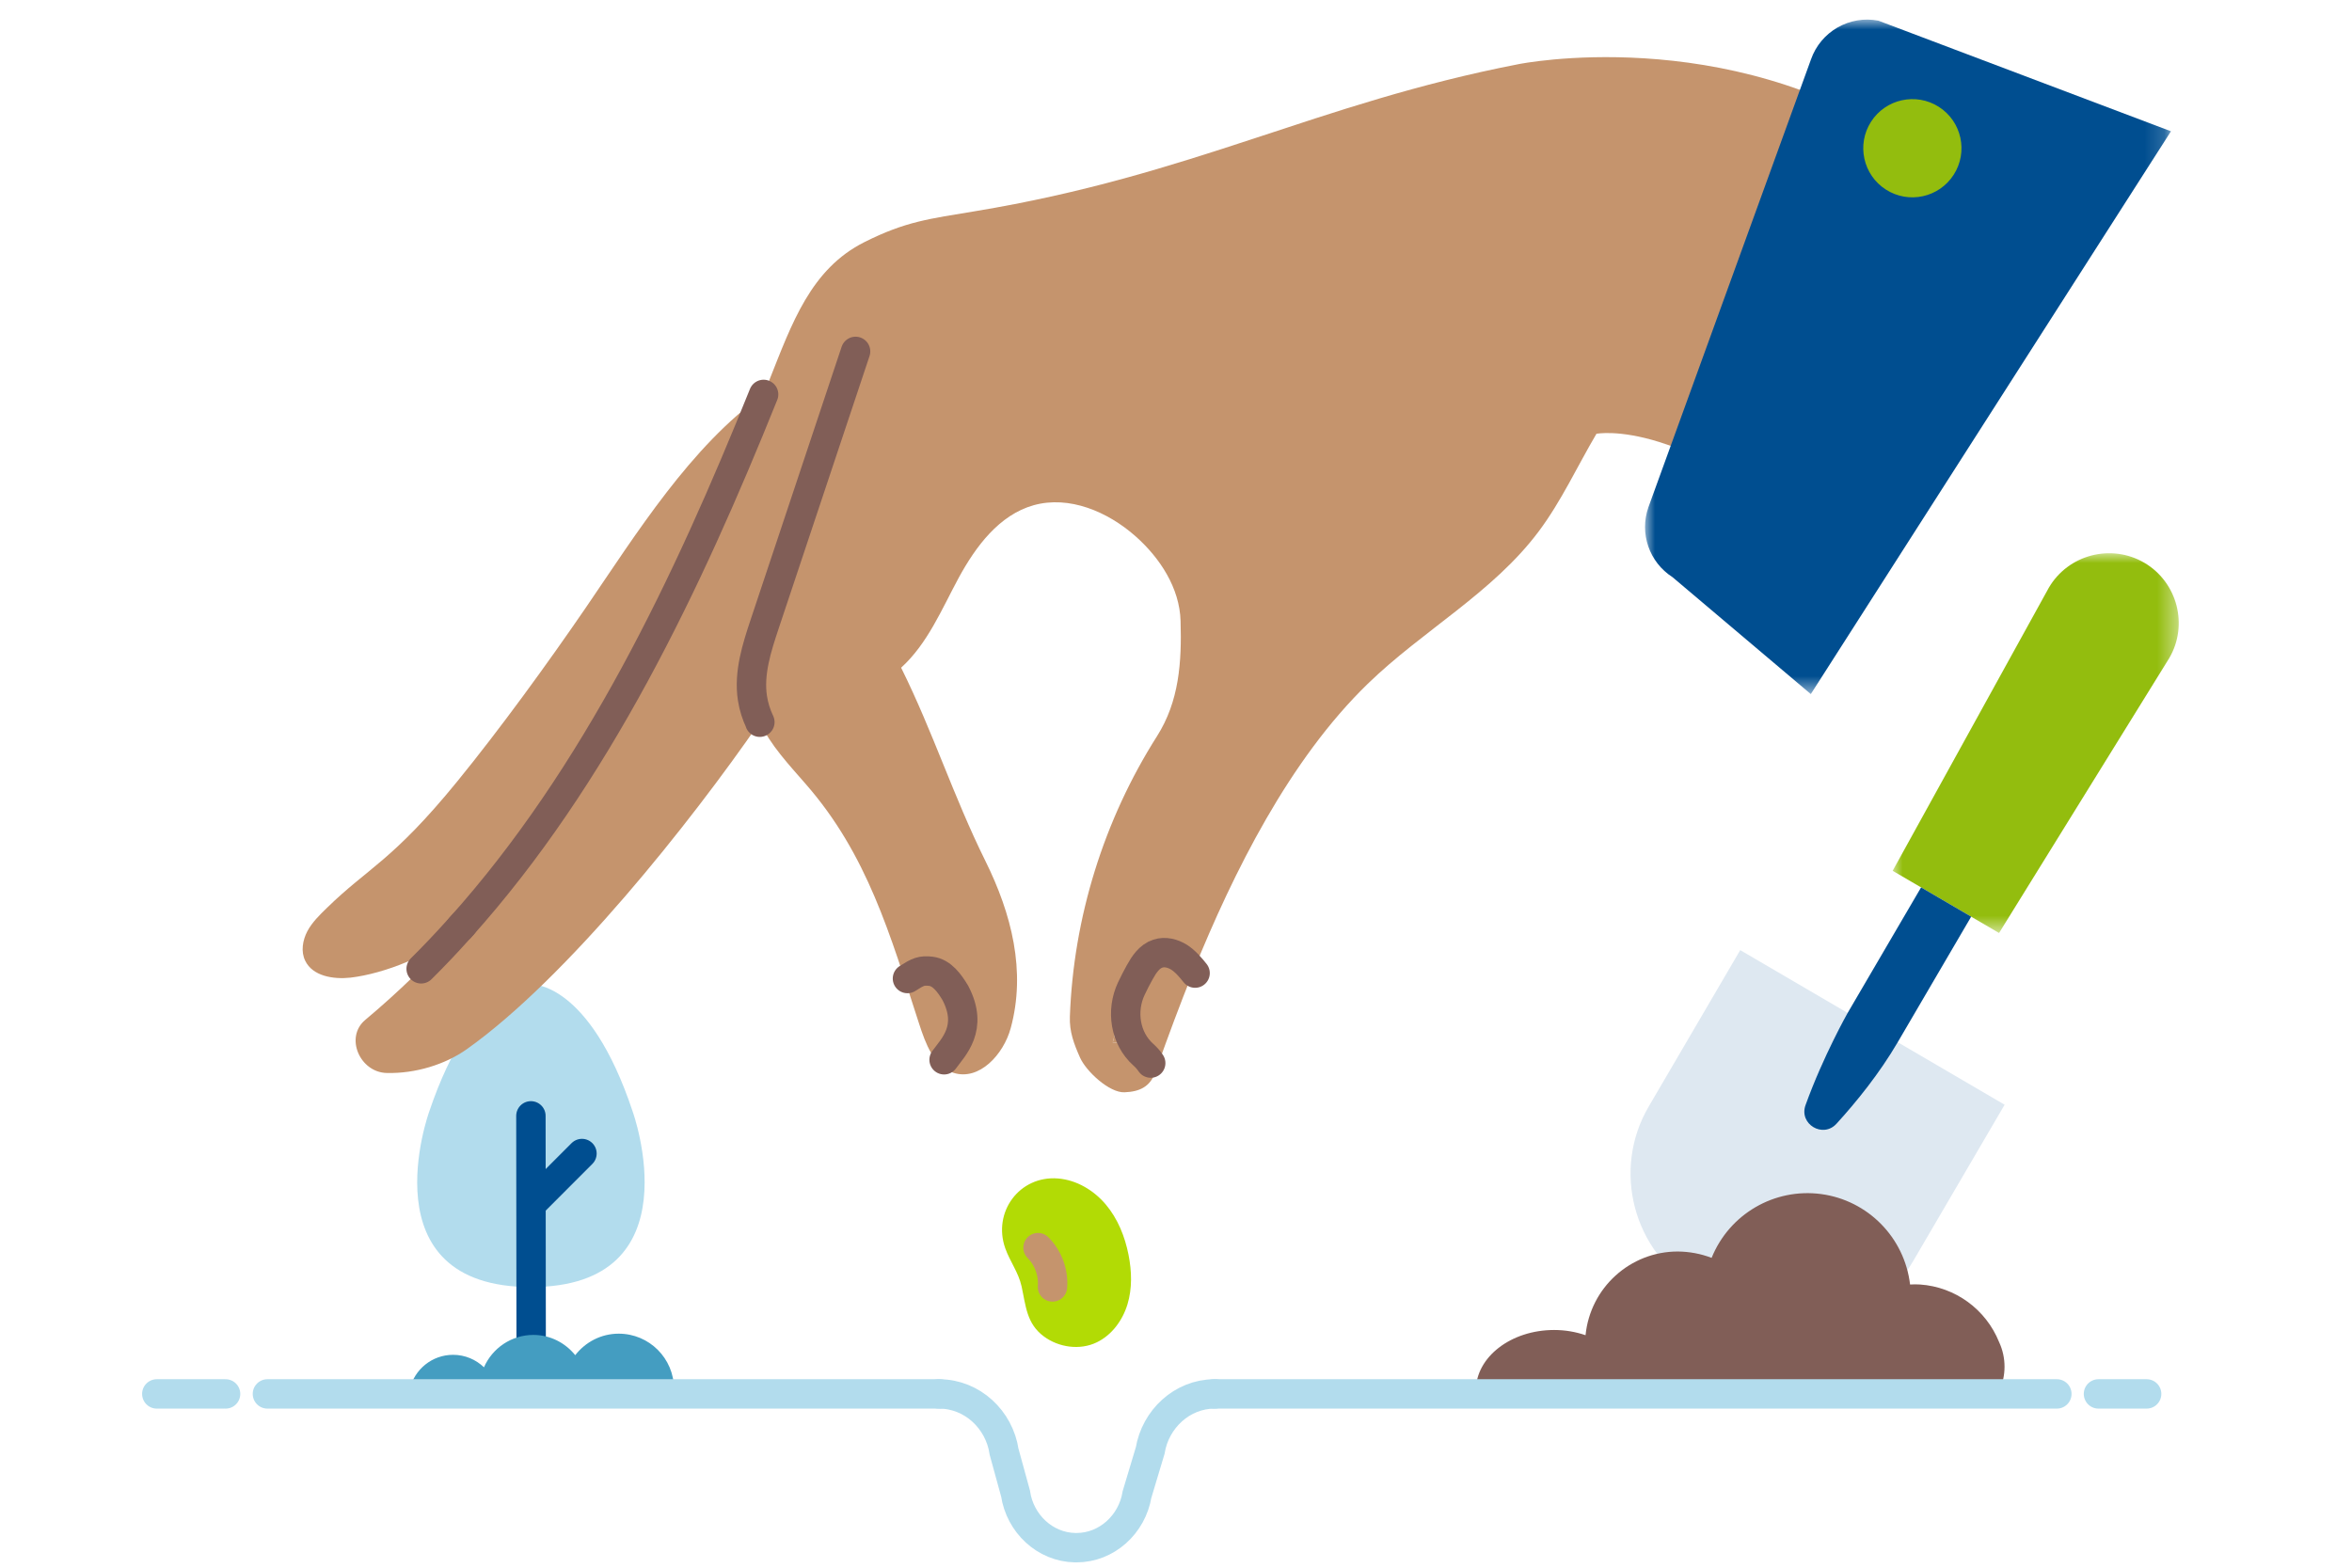 <?xml version="1.0" encoding="UTF-8"?>
<svg width="120px" height="80px" viewBox="0 0 120 80" version="1.1" xmlns="http://www.w3.org/2000/svg" xmlns:xlink="http://www.w3.org/1999/xlink">
    <title>Thumbnail/Fintro/HandSeedPlanting</title>
    <defs>
        <polygon id="path-1" points="0 0 14.596 0 14.596 19.379 0 19.379"></polygon>
        <polygon id="path-3" points="0 0 26.834 0 26.834 34.419 0 34.419"></polygon>
    </defs>
    <g id="Thumbnail/Fintro/HandSeedPlanting" stroke="none" stroke-width="1" fill="none" fill-rule="evenodd">
        <g id="Group-55" transform="translate(8, 1)">
            <path d="M19.089,64.68 C27.513,64.68 24.279,55.722 24.279,55.722 C22.053,49.031 19.089,49.228 19.089,49.228 C19.089,49.228 16.147,49.075 13.9,55.722 C13.9,55.722 10.651,64.68 19.089,64.68" id="Fill-1" fill="#B2DCED"></path>
            <line x1="19.087" y1="55.943" x2="19.101" y2="68.426" id="Stroke-3" stroke="#004E90" stroke-width="1.5" stroke-linecap="round" stroke-linejoin="round"></line>
            <line x1="21.692" y1="57.865" x2="19.169" y2="60.391" id="Stroke-5" stroke="#004E90" stroke-width="1.5" stroke-linecap="round" stroke-linejoin="round"></line>
            <path d="M26.387,69.878 C26.387,68.32 25.124,67.058 23.567,67.058 C22.661,67.058 21.865,67.492 21.348,68.155 C20.843,67.53 20.079,67.122 19.213,67.122 C18.085,67.122 17.117,67.803 16.692,68.774 C16.283,68.381 15.729,68.137 15.117,68.137 C14.044,68.137 13.151,68.88 12.908,69.878 L26.387,69.878 Z" id="Fill-7" fill="#449DC1"></path>
            <g id="Group-11" transform="translate(88.564, 27.232)">
                <mask id="mask-2" fill="white">
                    <use xlink:href="#path-1"></use>
                </mask>
                <g id="Clip-10"></g>
                <path d="M0,16.205 L7.968,1.76 C8.956,0.069 11.147,-0.504 12.837,0.484 C14.526,1.473 15.101,3.663 14.112,5.352 L5.429,19.379" id="Fill-9" fill="#93BD0E" mask="url(#mask-2)"></path>
            </g>
            <path d="M94.277,55.375 L89.605,63.363 C87.719,66.587 83.541,67.682 80.318,65.796 L78.548,64.761 C75.324,62.876 74.229,58.696 76.114,55.474 L80.787,47.485" id="Fill-12" fill="#DEE8F1"></path>
            <path d="M90.015,44.284 L86.268,50.69 C86.268,50.69 85.023,52.888 84.119,55.395 C83.771,56.362 85.004,57.104 85.698,56.345 C86.721,55.223 87.889,53.781 88.823,52.184 L92.57,45.778 L90.015,44.284 Z" id="Fill-14" fill="#004E90"></path>
            <path d="M93.993,67.483 C93.32,65.814 91.757,64.674 89.965,64.549 C89.795,64.538 89.623,64.538 89.453,64.549 C89.169,62.154 87.303,60.255 84.917,59.934 C82.53,59.614 80.231,60.953 79.327,63.19 C78.776,62.978 78.192,62.87 77.602,62.865 C75.172,62.865 73.136,64.712 72.895,67.136 C72.38,66.96 71.839,66.87 71.294,66.87 C69.09,66.87 67.299,68.252 67.299,69.959 L93.414,69.959 L93.993,70.004 C94.365,69.204 94.365,68.281 93.993,67.483" id="Fill-16" fill="#815E57"></path>
            <path d="M13.582,70.9 L14.24,70.9 C13.824,70.897 13.582,70.9 13.582,70.9" id="Fill-18" fill="#C5946D"></path>
            <path d="M73.452,21.136 C72.476,22.79 71.663,24.571 70.511,26.111 C68.173,29.241 64.59,31.17 61.783,33.895 C57.782,37.776 54.926,43.52 52.887,48.553 C52.675,48.292 52.447,48.031 52.164,47.855 C51.846,47.649 51.434,47.546 51.074,47.66 C50.646,47.803 50.371,48.219 50.151,48.61 C49.523,49.739 49.057,50.948 48.773,52.2 C49.535,52.212 50.282,52.621 50.715,53.25 L51.066,53.373 C51.025,53.493 50.985,53.605 50.944,53.717 C50.684,54.449 50.153,54.712 49.372,54.74 C48.603,54.773 47.416,53.673 47.104,52.97 C46.792,52.268 46.556,51.645 46.586,50.875 C46.768,45.823 48.321,40.837 51.029,36.572 C52.162,34.788 52.297,32.792 52.233,30.685 C52.186,29.008 51.185,27.47 49.927,26.358 C48.512,25.111 46.556,24.274 44.737,24.782 C42.98,25.276 41.786,26.882 40.912,28.487 C40.046,30.091 39.329,31.842 37.976,33.073 C39.62,36.39 40.634,39.618 42.273,42.931 C43.611,45.632 44.359,48.564 43.566,51.469 C43.203,52.806 41.965,54.167 40.648,53.747 C39.638,53.415 39.219,52.245 38.891,51.235 C37.411,46.686 36.256,42.607 33.105,39.005 C32.248,38.018 31.3,37.017 30.766,35.848 C27.223,40.987 20.913,48.922 15.826,52.534 C14.709,53.33 13.184,53.79 11.734,53.755 C10.358,53.726 9.577,51.928 10.636,51.046 C12.325,49.63 13.904,48.095 15.376,46.454 C15.415,46.42 15.45,46.381 15.486,46.335 C22.438,38.591 27.112,28.704 30.961,19.12 C31.06,18.873 31.159,18.634 31.254,18.391 C32.396,15.526 33.358,12.726 36.111,11.351 C38.215,10.295 39.408,10.169 41.732,9.781 C52.892,7.94 59.134,4.282 69.481,2.273 C69.481,2.273 80.014,0.134 89.267,6.319 L85.472,27.229 C78.011,20.231 73.452,21.136 73.452,21.136" id="Fill-20" fill="#C5946D"></path>
            <path d="M21.896,29.998 C24.48,26.216 27.237,21.777 30.96,19.12 C27.112,28.704 22.438,38.591 15.486,46.335 C15.45,46.381 15.415,46.42 15.375,46.454 C14.088,47.734 11.585,48.692 9.878,48.89 C9.01,48.984 7.952,48.817 7.572,48.027 C7.342,47.56 7.439,46.985 7.681,46.521 C7.926,46.063 8.308,45.692 8.682,45.328 C10.791,43.265 12.005,42.951 15.323,38.884 C17.501,36.214 19.947,32.845 21.896,29.998" id="Fill-22" fill="#C5946D"></path>
            <path d="M52.164,47.855 C52.447,48.031 52.675,48.292 52.887,48.553 C52.188,50.281 51.586,51.924 51.066,53.374 L50.715,53.251 C50.282,52.622 49.535,52.212 48.773,52.201 C49.058,50.949 49.523,49.739 50.151,48.61 C50.371,48.219 50.646,47.803 51.074,47.661 C51.435,47.546 51.846,47.649 52.164,47.855" id="Fill-24" fill="#C5946D"></path>
            <g id="Group-28" transform="translate(75.93, 0)">
                <mask id="mask-4" fill="white">
                    <use xlink:href="#path-3"></use>
                </mask>
                <g id="Clip-27"></g>
                <path d="M8.458,34.419 L1.401,28.452 C0.215,27.692 -0.294,26.218 0.171,24.888 L8.466,2.035 C8.963,0.613 10.428,-0.23 11.907,0.055 L26.834,5.699 L8.458,34.419 Z" id="Fill-26" fill="#004E90" mask="url(#mask-4)"></path>
            </g>
            <path d="M87.459,5.215 C88.205,4.049 89.755,3.708 90.921,4.453 C92.086,5.199 92.426,6.749 91.68,7.915 C90.935,9.08 89.385,9.421 88.22,8.675 C87.054,7.929 86.714,6.38 87.459,5.215" id="Fill-29" fill="#93BD0E"></path>
            <path d="M15.481,46.337 C15.53,46.287 15.578,46.237 15.619,46.187" id="Stroke-31" stroke="#815E57" stroke-width="1.5" stroke-linecap="round" stroke-linejoin="round"></path>
            <path d="M30.96,19.127 C27.107,28.706 22.434,38.594 15.481,46.337 C15.449,46.38 15.414,46.418 15.375,46.452 C14.766,47.133 14.136,47.796 13.487,48.439" id="Stroke-33" stroke="#815E57" stroke-width="1.5" stroke-linecap="round" stroke-linejoin="round"></path>
            <path d="M35.652,16.932 C34.108,21.565 32.564,26.191 31.02,30.825 C30.611,32.055 30.193,33.346 30.39,34.631 C30.455,35.058 30.587,35.465 30.769,35.851 L30.764,35.855" id="Stroke-35" stroke="#815E57" stroke-width="1.5" stroke-linecap="round" stroke-linejoin="round"></path>
            <path d="M50.71,53.25 C50.604,53.092 50.477,52.948 50.334,52.822 C49.399,51.988 49.188,50.583 49.721,49.45 C49.855,49.166 49.998,48.888 50.15,48.614 C50.371,48.215 50.642,47.804 51.074,47.665 C51.436,47.543 51.842,47.649 52.164,47.852 C52.485,48.063 52.736,48.359 52.974,48.658" id="Stroke-37" stroke="#815E57" stroke-width="1.5" stroke-linecap="round" stroke-linejoin="round"></path>
            <path d="M40.168,53.081 C40.632,52.438 41.679,51.46 40.744,49.674 C40.741,49.668 40.738,49.664 40.735,49.659 C40.444,49.175 40.057,48.633 39.496,48.566 C39.011,48.509 38.835,48.592 38.299,48.935" id="Stroke-39" stroke="#815E57" stroke-width="1.5" stroke-linecap="round" stroke-linejoin="round"></path>
            <polyline id="Stroke-41" stroke="#B2DCED" stroke-width="1.5" stroke-linecap="round" points="53.95 70.132 53.983 70.132 96.941 70.132"></polyline>
            <polyline id="Stroke-43" stroke="#B2DCED" stroke-width="1.5" stroke-linecap="round" points="99.065 70.132 99.097 70.132 101.522 70.132"></polyline>
            <path d="M5.644,70.132 L39.903,70.132 C39.914,70.132 39.926,70.132 39.938,70.133" id="Stroke-45" stroke="#B2DCED" stroke-width="1.5" stroke-linecap="round"></path>
            <path d="M-4.4408921e-16,70.132 L3.472,70.132 C3.484,70.132 3.496,70.132 3.509,70.133" id="Stroke-47" stroke="#B2DCED" stroke-width="1.5" stroke-linecap="round"></path>
            <path d="M39.902,70.132 C39.914,70.132 39.926,70.132 39.938,70.133 C41.604,70.145 42.985,71.438 43.229,73.085 L43.813,75.213 C44.039,76.744 45.314,77.957 46.862,77.979 L46.922,77.979 C48.467,77.98 49.759,76.79 50.01,75.266 L50.682,73.027 C50.949,71.41 52.311,70.144 53.95,70.132 L53.983,70.132" id="Stroke-49" stroke="#B2DCED" stroke-width="1.5" stroke-linecap="round"></path>
            <path d="M47.962,67.498 C48.729,67.126 49.274,66.38 49.523,65.564 C49.771,64.749 49.744,63.87 49.578,63.033 C49.394,62.102 49.029,61.19 48.416,60.464 C47.803,59.738 46.924,59.213 45.977,59.138 C44.008,58.982 42.635,60.86 43.289,62.701 C43.529,63.377 43.963,63.928 44.121,64.644 C44.339,65.633 44.371,66.542 45.256,67.197 C46.016,67.762 47.1,67.918 47.962,67.498" id="Fill-51" fill="#B2DB05"></path>
            <path d="M44.96,62.668 C45.48,63.189 45.756,63.94 45.698,64.673" id="Stroke-53" stroke="#C5946D" stroke-width="1.5" stroke-linecap="round" stroke-linejoin="round"></path>
        </g>
    </g>
</svg>